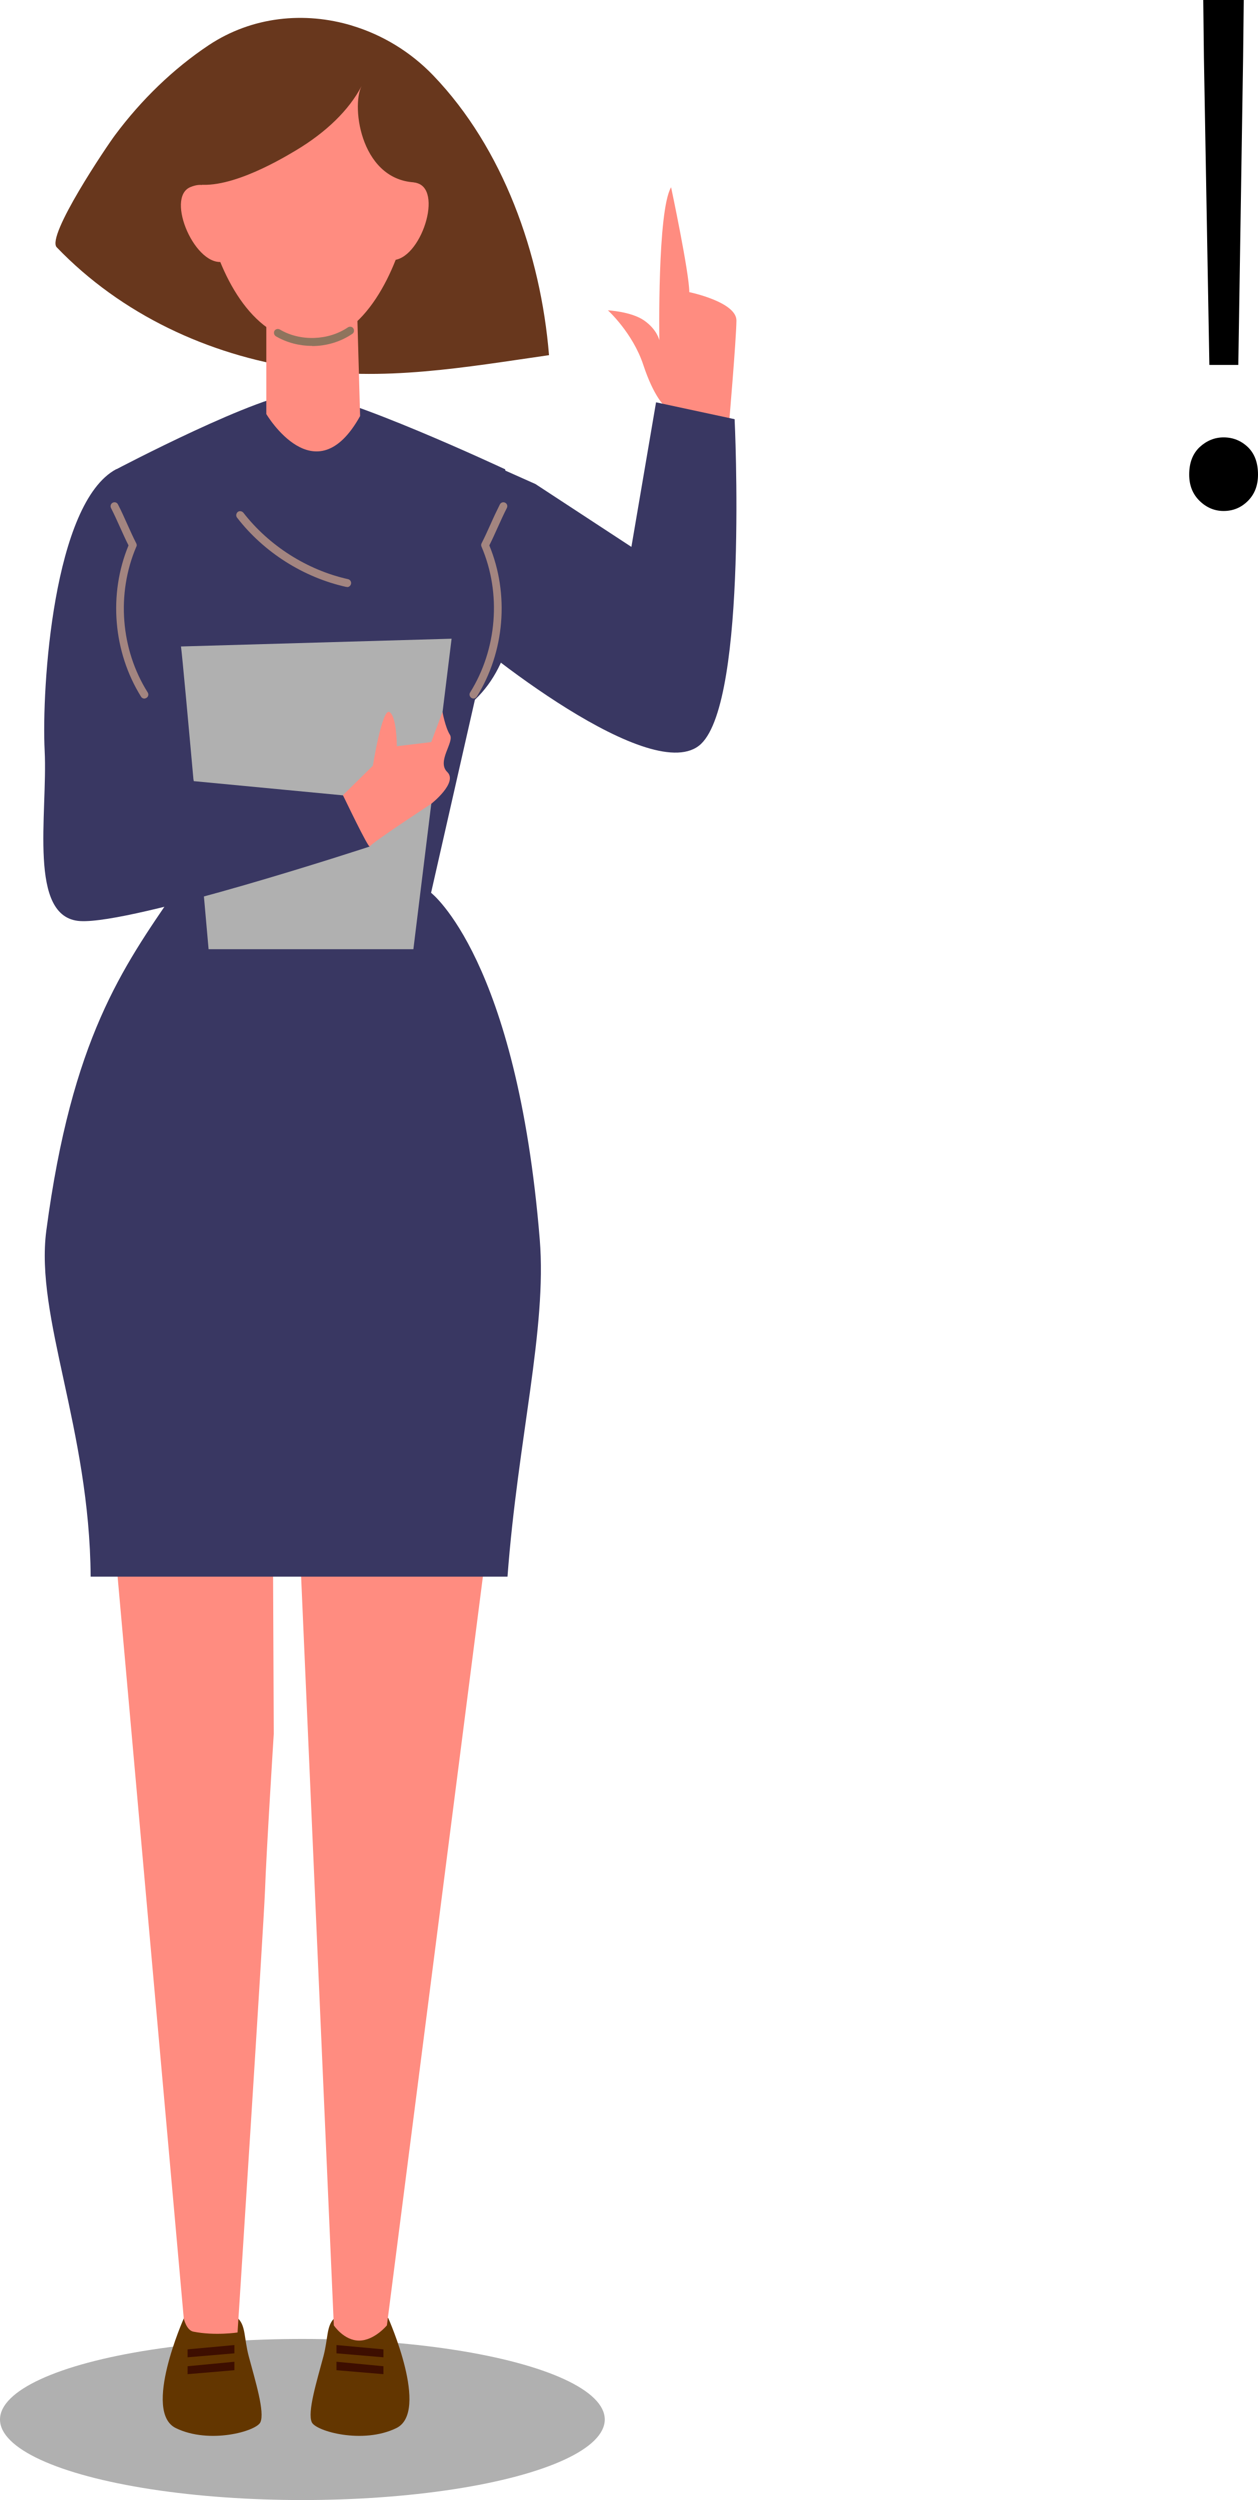 <?xml version="1.0" encoding="UTF-8"?> <svg xmlns="http://www.w3.org/2000/svg" id="_レイヤー_2" data-name="レイヤー 2" viewBox="0 0 76.05 151.13"><defs><style> .cls-1 { fill: #8e745d; } .cls-2 { fill: #ff8c80; } .cls-3 { fill: #b0b0b0; } .cls-4 { fill: #393762; } .cls-5 { fill: #a38580; } .cls-6 { fill: #3d0e00; } .cls-7 { fill: #633600; } .cls-8 { fill: #68371d; } </style></defs><g id="_レイヤー_1-2" data-name="レイヤー 1"><g><g><ellipse class="cls-3" cx="18.28" cy="146.26" rx="18.28" ry="4.87"></ellipse><g><path class="cls-7" d="M11.11,140.15s-2.51,5.64-.48,6.63c2.03.99,4.86.19,5.11-.35.28-.61-.3-2.48-.7-3.98-.29-1.1-.18-1.81-.63-2.28-1.07-1.11-3.31-.03-3.31-.03Z"></path><path class="cls-7" d="M23.48,140.15s2.51,5.64.48,6.63c-2.03.99-4.86.19-5.11-.35-.28-.61.3-2.48.7-3.98.29-1.1.18-1.81.63-2.28,1.07-1.11,3.31-.03,3.31-.03Z"></path><path class="cls-2" d="M40.18,24.55s-.65-.55-1.29-2.49-2.14-3.3-2.14-3.3c0,0,1.42.07,2.2.62s.91,1.19.91,1.19c0,0-.13-7.83.71-9.25,0,0,1.1,5.18,1.1,6.34,0,0,2.86.59,2.85,1.72s-.46,6.37-.46,6.37l-3.88-1.19Z"></path><g><g><g><path class="cls-2" d="M17.29,74.39l2.89,66.18s.61.92,1.53.92,1.68-.92,1.68-.92l7.84-61.16v-2.68s-13.94-2.34-13.94-2.34Z"></path><path class="cls-2" d="M5.62,76.75l-.14-.02v2.68s.11-1.13.11-1.13l5.52,61.88s.16.71.58.79c1.31.26,2.67.05,2.67.05,0,0,1.57-24.39,1.66-26.71.08-2.32.53-9.48.53-9.48l-.13-29.9-10.81,1.85Z"></path></g><path class="cls-8" d="M21.29,1.55c-2.88-.87-6.05-.56-8.67,1.18-2.16,1.44-4.08,3.31-5.66,5.43-.49.65-4.18,6.12-3.53,6.79,3.91,4.07,9.18,6.5,14.61,7.31,5.01.86,10.2-.08,15.15-.79-.5-6.13-2.78-12.51-6.99-16.9-1.38-1.44-3.09-2.47-4.92-3.02Z"></path><path class="cls-4" d="M8.82,42.42l1.75,11.47c-3.16,4.62-6.23,8.88-7.77,20.5-.69,5.24,2.62,11.98,2.68,20.92h25.2c.62-8.29,2.39-14.99,1.95-20.38-1.38-16.96-6.57-20.96-6.57-20.96l2.65-11.67c2.39-2.26,2.52-5.84,2.52-7.43s-.69-6.5-.69-6.5c0,0-9.92-4.64-12.31-4.64s-11.2,4.64-11.2,4.64l-1,6.37c-.8,4.64,2.79,7.69,2.79,7.69Z"></path><path class="cls-3" d="M10.94,39.08c.11.64,1.67,18.3,1.67,18.3h12.38l2.31-18.77-16.36.47Z"></path><path class="cls-4" d="M26.45,26.62c-.62,2.78-1.64,8.57.4,10.58,2.04,2.01,12.68,10.47,15.53,7.77,2.85-2.71,2.03-19.63,2.03-19.63l-4.75-1.02-1.49,8.74-5.8-3.8-5.92-2.64Z"></path><path class="cls-4" d="M7.03,28.36c-3.81,2.03-4.52,13.21-4.33,17.03.19,3.82-1.04,10.1,2.15,10.29,3.2.19,17.51-4.51,17.51-4.51l-1.62-3.09-9.03-.86-4.67-18.86Z"></path><path class="cls-5" d="M20.98,35.48s-.03,0-.05,0c-2.58-.57-4.99-2.1-6.6-4.19-.08-.1-.06-.25.04-.34.1-.08.25-.06.34.04,1.55,2,3.86,3.47,6.33,4.02.13.03.21.16.18.29-.03.11-.12.19-.23.19Z"></path><path class="cls-5" d="M28.63,42.23s-.09-.01-.13-.04c-.11-.07-.15-.22-.08-.33,1.63-2.61,1.9-5.99.69-8.81-.03-.07-.03-.14,0-.2.19-.37.37-.77.55-1.17.18-.41.37-.81.56-1.19.06-.12.21-.16.32-.1.12.06.16.21.1.32-.19.37-.37.77-.55,1.17-.17.37-.33.74-.51,1.09,1.22,2.95.93,6.44-.76,9.15-.05.07-.12.11-.2.11Z"></path><path class="cls-5" d="M8.73,42.23c-.08,0-.16-.04-.2-.11-1.69-2.71-1.98-6.2-.76-9.15-.18-.35-.34-.72-.51-1.09-.18-.4-.36-.8-.55-1.17-.06-.12-.01-.26.1-.32.12-.06.26-.02.32.1.2.38.38.79.56,1.19.18.4.36.8.55,1.17.03.06.04.14,0,.2-1.21,2.83-.95,6.21.69,8.81.07.11.04.26-.08.33-.04.02-.08.04-.13.04Z"></path><path class="cls-2" d="M16.1,19.19v5.84s2.96,5,5.67.12l-.24-8.51-5.43,2.56Z"></path><path class="cls-2" d="M17.29,2.79c-5.03.66-5.84,6.48-4.63,11.07.9,3.43,2.96,6.89,6.19,6.81s5.18-4.5,5.75-7.21c.93-4.36.76-11.73-7.31-10.67Z"></path><g><path class="cls-2" d="M13.26,12.59s-.19-1.93-1.75-1.28c-1.55.64.34,4.98,2.07,4.49,1.73-.5-.32-3.2-.32-3.2Z"></path><path class="cls-2" d="M23.6,12.49s.06-1.94,1.65-1.41c1.6.53.02,5-1.74,4.62-1.76-.37.09-3.22.09-3.22Z"></path></g><path class="cls-8" d="M24.13,3.53c-.4-.1-.83-.14-1.26-.15-.11-.19-.3-.33-.6-.43-1.76-.55-5.93-.47-7.75,0-1.83.47-3.95,2.42-4.43,3.55-.51,1.2,0,2.45.51,3.65.15.34.34.73.88.9,1.96.62,5.23-1.25,6.41-1.96,1.82-1.09,3.21-2.43,3.97-3.89-.65,1.25-.03,5.92,3.51,5.83.37,0,.59-.23.74-.43.57-.72,1.15-1.47,1.19-2.26s-1.92-4.49-3.17-4.81Z"></path><path class="cls-1" d="M18.87,20.91c-.76,0-1.52-.19-2.19-.58-.11-.07-.15-.21-.09-.33.07-.11.21-.15.33-.08,1.23.73,2.93.67,4.11-.13.11-.07.26-.05.33.06.07.11.05.26-.06.33-.72.49-1.58.74-2.44.74Z"></path></g><path class="cls-2" d="M20.74,48.08s1.56,3.28,1.62,3.09c.06-.19,3.71-2.58,3.71-2.58,0,0,1.63-1.28.97-1.92-.66-.64.44-1.81.16-2.25s-.45-1.38-.45-1.38l-.68,1.82-2.08.25s0-1.82-.45-2.07c-.44-.24-1,3.25-1,3.25l-1.81,1.78Z"></path></g><polygon class="cls-6" points="11.34 142.02 11.34 142.5 14.17 142.26 14.17 141.76 11.34 142.02"></polygon><polygon class="cls-6" points="11.34 143.04 11.34 143.52 14.17 143.28 14.17 142.77 11.34 143.04"></polygon><polygon class="cls-6" points="23.18 142.02 23.18 142.5 20.34 142.26 20.34 141.76 23.18 142.02"></polygon><polygon class="cls-6" points="23.18 143.04 23.18 143.52 20.34 143.28 20.34 142.77 23.18 143.04"></polygon></g></g><path d="M73.97,30.89c-.54,0-1.03-.2-1.45-.61-.42-.41-.63-.94-.63-1.59,0-.71.21-1.26.63-1.66.42-.39.91-.59,1.45-.59.57,0,1.06.2,1.47.59.41.4.61.95.61,1.66,0,.65-.2,1.18-.61,1.59-.41.41-.9.61-1.47.61ZM73.11,22.06l-.33-18.59-.04-3.47h2.45l-.04,3.47-.29,18.59h-1.76Z"></path></g></g></svg> 